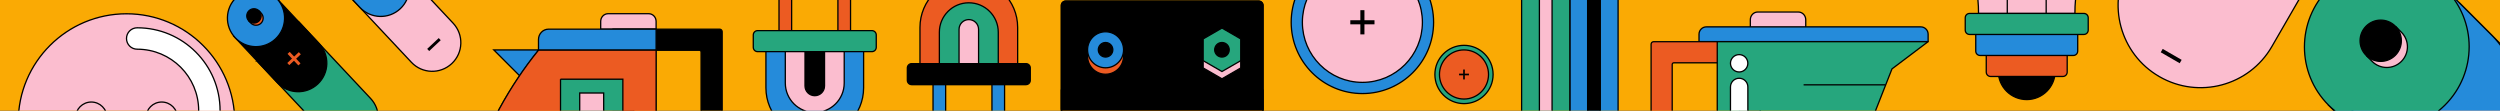 <svg xmlns="http://www.w3.org/2000/svg" xmlns:xlink="http://www.w3.org/1999/xlink" version="1.1" viewBox="0 0 1920 85">
  <rect x="0" y="0" width="1920" height="85" fill="#333333" stroke="none"/>
  <defs>
    <clipPath id="clippath">
      <rect width="1920" height="85" fill="none"/>
    </clipPath>
  </defs>
  <g clip-path="url(#clippath)">
    <g>
      <rect width="1920" height="85" fill="#faaa04"/>
      <path d="M97.15,10.59C51.24,10.59,14.01,47.8,14.01,93.69c0,16.49,1.1,27.53,13.1,44.79l7.45,9.9s0,0,0,0c16.14,23.45,25.58,20.39,25.58,51.01h74.02c0-30.61,9.44-27.56,25.58-51.01,0,0,0,0,0,0l7.45-9.9c12-17.26,13.1-28.3,13.1-44.79,0-45.89-37.22-83.1-83.14-83.1Z" fill="#fbbdcf" stroke="#000"/>
      <path d="M112.09,199.39v-108.93c0-6.68,5.42-12.1,12.11-12.1s12.11,5.42,12.11,12.1-5.42,12.1-12.11,12.1h.8-54.88c-6.69,0-12.11-5.42-12.11-12.1s5.42-12.1,12.11-12.1,12.11,5.42,12.11,12.1v108.93" fill="none" stroke="#000"/>
      <path d="M169.02,84.97c0,4.54-3.68,8.22-8.22,8.22s-8.22-3.68-8.22-8.22h0c0-26.06-21.14-47.18-47.21-47.18h0c-4.54,0-8.22-3.68-8.22-8.22s3.68-8.22,8.22-8.22h0c35.15,0,63.65,28.48,63.65,63.61h0Z" fill="#fff" stroke="#000"/>
      <path d="M1556.53,76.47c12.07,0,21.85-9.78,21.85-21.84s-9.78-21.84-21.85-21.84-21.86,9.78-21.86,21.84,9.79,21.84,21.86,21.84Z" stroke="#000"/>
      <path d="M1587.6,55.41c0,1.82-1.49,3.32-3.32,3.32h-55.51c-1.82,0-3.32-1.49-3.32-3.32v-15.68c0-1.82,1.5-3.32,3.32-3.32h55.51c1.83,0,3.32,1.49,3.32,3.32v15.68Z" fill="#ec5b22"/>
      <path d="M1587.6,55.41c0,1.82-1.49,3.32-3.32,3.32h-55.51c-1.82,0-3.32-1.49-3.32-3.32v-15.68c0-1.82,1.5-3.32,3.32-3.32h55.51c1.83,0,3.32,1.49,3.32,3.32v15.68Z" fill="none" stroke="#000"/>
      <path d="M1556.53-178.47c-45.92,0-83.14,37.2-83.14,83.1,0,16.49,1.09,27.53,13.1,44.79l7.44,9.9s0,0,0,0c16.13,23.45,25.58,20.39,25.58,51.01h74.02c0-30.61,9.44-27.56,25.58-51.01-.01,0,0,0,0,0l7.45-9.9c12-17.26,13.1-28.3,13.1-44.79,0-45.89-37.23-83.1-83.14-83.1Z" fill="#fbbdcf" stroke="#000"/>
      <path d="M1595.68,39.28c0,1.82-1.5,3.32-3.32,3.32h-71.66c-1.83,0-3.32-1.49-3.32-3.32v-16.75c0-1.82,1.49-3.32,3.32-3.32h71.66c1.82,0,3.32,1.49,3.32,3.32v16.75Z" fill="#258bda"/>
      <path d="M1595.68,39.28c0,1.82-1.5,3.32-3.32,3.32h-71.66c-1.83,0-3.32-1.49-3.32-3.32v-16.75c0-1.82,1.49-3.32,3.32-3.32h71.66c1.82,0,3.32,1.49,3.32,3.32v16.75Z" fill="none" stroke="#000"/>
      <path d="M1603.75,23.14c0,1.82-1.5,3.32-3.32,3.32h-87.8c-1.83,0-3.32-1.49-3.32-3.32v-9.5c0-1.82,1.49-3.32,3.32-3.32h87.8c1.82,0,3.32,1.49,3.32,3.32v9.5Z" fill="#26a67d"/>
      <path d="M1603.75,23.14c0,1.82-1.5,3.32-3.32,3.32h-87.8c-1.83,0-3.32-1.49-3.32-3.32v-9.5c0-1.82,1.49-3.32,3.32-3.32h87.8c1.82,0,3.32,1.49,3.32,3.32v9.5Z" fill="none" stroke="#000"/>
      <path d="M1571.46,10.33v-108.93c0-6.68,5.42-12.1,12.11-12.1s12.11,5.42,12.11,12.1-5.42,12.1-12.11,12.1h.8-54.88c-6.69,0-12.11-5.42-12.11-12.1s5.42-12.1,12.11-12.1,12.1,5.42,12.1,12.1V10.33" fill="none" stroke="#000"/>
      <path d="M197.25,46.68l55.33,58.98c8.29,8.83,22.18,9.27,31.02.97,8.85-8.3,9.3-22.19,1.01-31.02l-55.33-58.98-32.04,30.05Z" fill="#26a67d" stroke="#000"/>
      <path d="M179.49,27.75l33.55,35.77c8.29,8.83,22.18,9.27,31.02.97,8.85-8.3,9.3-22.19,1.01-31.02L211.53-2.3l-32.04,30.05Z" stroke="#000"/>
      <path d="M180.59,28.92c8.29,8.83,22.18,9.27,31.02.97,8.85-8.3,9.3-22.19,1.01-31.02-8.29-8.83-22.18-9.27-31.02-.97-8.85,8.3-9.3,22.19-1.01,31.02Z" fill="#258bda" stroke="#000"/>
      <path d="M197.99,9.83c-1.36,0-2.72.49-3.79,1.49-1.07,1-1.65,2.33-1.73,3.69l-1.26,1.18,1.38,1.47c2.08,2.21,5.56,2.32,7.78.24,2.22-2.08,2.33-5.56.25-7.78l-1.38-1.47-1.25,1.18Z" fill="#ec5b22" stroke="#000"/>
      <path d="M191.02,15.99c2.08,2.21,5.56,2.32,7.78.24,2.22-2.08,2.33-5.56.25-7.78-2.08-2.21-5.56-2.32-7.78-.24-2.22,2.08-2.33,5.56-.25,7.78Z" stroke="#000"/>
      <path d="M231.03,41.7l-1.54-1.64-8.87,8.32,1.54,1.64,8.87-8.32Z" fill="#ec5b22"/>
      <path d="M230.8,48.7l-8.31-8.86-1.65,1.54,8.31,8.86,1.65-1.54Z" fill="#ec5b22"/>
      <path d="M260.63-11.13l55.33,58.98c8.29,8.83,22.18,9.27,31.02.97,8.85-8.3,9.3-22.19,1.01-31.02l-55.33-58.98-32.03,30.05Z" fill="#fbbdcf" stroke="#000"/>
      <path d="M242.87-30.06l33.55,35.77c8.29,8.84,22.18,9.27,31.02.97,8.85-8.3,9.3-22.19,1.01-31.02l-33.55-35.77-32.04,30.05Z" fill="#258bda" stroke="#000"/>
      <path d="M338.48,30.88l-1.54-1.64-8.87,8.32,1.54,1.64,8.87-8.32Z"/>
      <path d="M413.57,38.36h-34.31l22.47,22.48,11.83-22.48Z" fill="#258bda" stroke="#000"/>
      <path d="M503.89,16.46v5.94h-42.56v-5.94c0-3.28,2.55-5.94,5.7-5.94h31.16c3.15,0,5.7,2.66,5.7,5.94Z" fill="#fbbdcf" stroke="#000"/>
      <path d="M470.81,145.89h40.27c.54.02,1.09.03,1.64.03,22.41,0,40.72-17.58,41.89-39.7h.02v-.43c.03-.61.04-1.22.04-1.83s-.01-1.22-.04-1.83V24.33c0-1.06-.86-1.93-1.93-1.93h-81.88v123.49ZM487.02,38.61h50.18c.59,0,1.22.59,1.22,1.22v62.32h-.07c.04.6.07,1.21.07,1.83,0,14.19-11.51,25.7-25.7,25.7h-26.32l.62-91.06Z" stroke="#000"/>
      <path d="M503.9,38.36v211.4h-160.9c0-81.52,25.55-155.75,70.7-211.4h90.2Z" fill="#ec5b22" isolation="isolate" opacity=".7" stroke="#000"/>
      <path d="M503.9,38.36v211.4h-160.9c0-81.52,25.55-155.75,70.7-211.4h90.2Z" fill="#ec5b22" stroke="#000"/>
      <path d="M503.89,22.4v15.96h-90.33v-7.98c0-4.41,3.45-7.98,7.7-7.98h82.62Z" fill="#258bda" stroke="#000"/>
      <path d="M430.48,60.84v114.66h.06c.8,12.5,11.18,22.39,23.88,22.39s23.08-9.89,23.88-22.39h.05V60.84h-47.88Z" fill="#26a67d" stroke="#000"/>
      <path d="M445.22,71.43v102.52c0,5.08,4.12,9.2,9.2,9.2s9.2-4.12,9.2-9.2v-102.52h-18.4Z" fill="#fbbdcf" stroke="#000"/>
      <path d="M646.84,38.45c-1.83,0-3.32-1.49-3.32-3.32V-12.75c0-1.82,1.49-3.32,3.32-3.32h3.05c1.83,0,3.32,1.49,3.32,3.32v47.89c0,1.82-1.49,3.32-3.32,3.32h-3.05Z" fill="#ec5b22"/>
      <path d="M646.84,38.45c-1.83,0-3.32-1.49-3.32-3.32V-12.75c0-1.82,1.49-3.32,3.32-3.32h3.05c1.83,0,3.32,1.49,3.32,3.32v47.89c0,1.82-1.49,3.32-3.32,3.32h-3.05Z" fill="none" stroke="#000"/>
      <path d="M601.6,38.45c-1.83,0-3.32-1.49-3.32-3.32V-12.75c0-1.82,1.49-3.32,3.32-3.32h3.05c1.83,0,3.32,1.49,3.32,3.32v47.89c0,1.82-1.49,3.32-3.32,3.32h-3.05Z" fill="#ec5b22"/>
      <path d="M601.6,38.45c-1.83,0-3.32-1.49-3.32-3.32V-12.75c0-1.82,1.49-3.32,3.32-3.32h3.05c1.83,0,3.32,1.49,3.32,3.32v47.89c0,1.82-1.49,3.32-3.32,3.32h-3.05Z" fill="none" stroke="#000"/>
      <path d="M659.81,31.59h-68.14c-1.9,0-3.44,1.54-3.44,3.44v32.42c0,20.7,16.8,37.49,37.51,37.49s37.51-16.79,37.51-37.49v-32.42c0-1.9-1.54-3.44-3.45-3.44Z" fill="#258bda" stroke="#000"/>
      <path d="M646.29,31.59h-41.1c-1.15,0-2.07.93-2.07,2.07v30.11c0,12.49,10.13,22.61,22.62,22.61s22.62-10.12,22.62-22.61v-30.11c0-1.15-.93-2.07-2.08-2.07Z" fill="#fbbdcf" stroke="#000"/>
      <path d="M632.56,37.26h-13.63c-.38,0-.69.31-.69.69v28.04c0,4.14,3.36,7.5,7.5,7.5s7.5-3.36,7.5-7.5v-28.04c0-.38-.31-.69-.69-.69Z" stroke="#000"/>
      <path d="M578.52,26.84c0-1.82,1.49-3.32,3.32-3.32h87.8c1.83,0,3.32,1.49,3.32,3.32v9.5c0,1.82-1.49,3.32-3.32,3.32h-87.8c-1.83,0-3.32-1.49-3.32-3.32v-9.5Z" fill="#26a67d"/>
      <path d="M578.52,26.84c0-1.82,1.49-3.32,3.32-3.32h87.8c1.83,0,3.32,1.49,3.32,3.32v9.5c0,1.82-1.49,3.32-3.32,3.32h-87.8c-1.83,0-3.32-1.49-3.32-3.32v-9.5Z" fill="none" stroke="#000"/>
      <path d="M722.94,50.08c1.83,0,3.32,1.49,3.32,3.32v47.88c0,1.83-1.49,3.32-3.32,3.32h-3.05c-1.83,0-3.32-1.49-3.32-3.32v-47.88c0-1.82,1.49-3.32,3.32-3.32h3.05Z" fill="#258bda"/>
      <path d="M722.94,50.08c1.83,0,3.32,1.49,3.32,3.32v47.88c0,1.83-1.49,3.32-3.32,3.32h-3.05c-1.83,0-3.32-1.49-3.32-3.32v-47.88c0-1.82,1.49-3.32,3.32-3.32h3.05Z" fill="none" stroke="#000"/>
      <path d="M768.19,50.08c1.83,0,3.32,1.49,3.32,3.32v47.88c0,1.83-1.49,3.32-3.32,3.32h-3.05c-1.83,0-3.32-1.49-3.32-3.32v-47.88c0-1.82,1.49-3.32,3.32-3.32h3.05Z" fill="#258bda"/>
      <path d="M768.19,50.08c1.83,0,3.32,1.49,3.32,3.32v47.88c0,1.83-1.49,3.32-3.32,3.32h-3.05c-1.83,0-3.32-1.49-3.32-3.32v-47.88c0-1.82,1.49-3.32,3.32-3.32h3.05Z" fill="none" stroke="#000"/>
      <path d="M709.98,56.94h68.14c1.9,0,3.44-1.54,3.44-3.44V21.08c0-20.7-16.8-37.49-37.51-37.49s-37.51,16.79-37.51,37.49v32.42c0,1.9,1.54,3.44,3.44,3.44Z" fill="#ec5b22" stroke="#000"/>
      <path d="M723.5,56.94h41.1c1.15,0,2.07-.93,2.07-2.07v-30.11c0-12.49-10.13-22.61-22.62-22.61s-22.62,10.12-22.62,22.61v30.11c0,1.15.93,2.07,2.08,2.07Z" fill="#26a67d" stroke="#000"/>
      <path d="M737.23,51.27h13.63c.38,0,.69-.31.69-.69v-28.04c0-4.14-3.36-7.5-7.5-7.5s-7.5,3.36-7.5,7.5v28.04c0,.38.31.69.69.69Z" fill="#fbbdcf" stroke="#000"/>
      <path d="M791.27,61.69c0,1.82-1.49,3.32-3.32,3.32h-87.8c-1.83,0-3.32-1.49-3.32-3.32v-9.5c0-1.82,1.49-3.32,3.32-3.32h87.8c1.83,0,3.32,1.49,3.32,3.32v9.5Z"/>
      <path d="M791.27,61.69c0,1.82-1.49,3.32-3.32,3.32h-87.8c-1.83,0-3.32-1.49-3.32-3.32v-9.5c0-1.82,1.49-3.32,3.32-3.32h87.8c1.83,0,3.32,1.49,3.32,3.32v9.5Z" fill="none" stroke="#000"/>
      <path d="M818.46,253.46c-1.83,0-3.34-1.5-3.34-3.34V4.2c0-1.84,1.5-3.34,3.34-3.34h148.2c1.83,0,3.34,1.5,3.34,3.34v245.92c0,1.84-1.5,3.34-3.34,3.34h-148.2Z" fill="#ec5b22"/>
      <path d="M818.46,253.46c-1.83,0-3.34-1.5-3.34-3.34V4.2c0-1.84,1.5-3.34,3.34-3.34h148.2c1.83,0,3.34,1.5,3.34,3.34v245.92c0,1.84-1.5,3.34-3.34,3.34h-148.2Z" fill="none" stroke="#000"/>
      <path d="M970,69.25h-154.88v92.57h154.88v-92.57Z" fill="#faaa04" stroke="#000"/>
      <path d="M818.46,86.79c-1.83,0-3.34-1.5-3.34-3.34V4.2c0-1.84,1.5-3.34,3.34-3.34h148.2c1.83,0,3.34,1.5,3.34,3.34v79.25c0,1.84-1.5,3.34-3.34,3.34h-148.2Z"/>
      <path d="M818.46,86.79c-1.83,0-3.34-1.5-3.34-3.34V4.2c0-1.84,1.5-3.34,3.34-3.34h148.2c1.83,0,3.34,1.5,3.34,3.34v79.25c0,1.84-1.5,3.34-3.34,3.34h-148.2Z" fill="none" stroke="#000"/>
      <path d="M924.02,35.47l14.44-8.35,14.44,8.35v16.7l-14.44,8.35-14.44-8.35v-16.7Z" fill="#fbbdcf" stroke="#000"/>
      <path d="M924.02,29.88l14.44-8.35,14.44,8.35v16.7l-14.44,8.35-14.44-8.35v-16.7Z" fill="#26a67d" stroke="#000"/>
      <path d="M938.46,43.82c3.08,0,5.58-2.5,5.58-5.59s-2.5-5.59-5.58-5.59-5.58,2.5-5.58,5.59,2.5,5.59,5.58,5.59Z" stroke="#000"/>
      <path d="M858.58,38.1c-2.48-2.35-5.82-3.8-9.51-3.8s-7.03,1.44-9.51,3.8h-4.32v5.08c0,7.65,6.19,13.84,13.82,13.84s13.83-6.2,13.83-13.84v-5.08h-4.32Z" fill="#ec5b22" stroke="#000"/>
      <path d="M849.07,52.08c7.64,0,13.83-6.2,13.83-13.84s-6.19-13.84-13.83-13.84-13.82,6.2-13.82,13.84,6.19,13.84,13.82,13.84Z" fill="#258bda" stroke="#000"/>
      <path d="M849.07,43.82c3.08,0,5.58-2.5,5.58-5.59s-2.5-5.59-5.58-5.59-5.58,2.5-5.58,5.59,2.5,5.59,5.58,5.59Z" stroke="#000"/>
      <path d="M1101,17.11c0,30.24-24.48,54.75-54.68,54.75s-54.68-24.51-54.68-54.75,24.48-54.75,54.68-54.75,54.68,24.51,54.68,54.75Z" fill="#258bda" stroke="#000"/>
      <path d="M1046.32,63.26c25.45,0,46.09-20.66,46.09-46.15s-20.64-46.15-46.09-46.15-46.09,20.66-46.09,46.15,20.63,46.15,46.09,46.15Z" fill="#fbbdcf" stroke="#000"/>
      <path d="M1047.89,7.81h-3.14v18.6h3.14V7.81Z"/>
      <path d="M1055.61,15.54h-18.58v3.14h18.58v-3.14Z"/>
      <path d="M1124.35,79.58c12.34,0,22.35-10.02,22.35-22.38s-10.01-22.38-22.35-22.38-22.35,10.02-22.35,22.38,10.01,22.38,22.35,22.38Z" fill="#26a67d" stroke="#000"/>
      <path d="M1124.35,76.06c10.4,0,18.84-8.45,18.84-18.86s-8.44-18.86-18.84-18.86-18.84,8.45-18.84,18.86,8.44,18.86,18.84,18.86Z" fill="#ec5b22" stroke="#000"/>
      <path d="M1124.99,53.4h-1.28v7.6h1.28v-7.6Z"/>
      <path d="M1128.15,56.56h-7.6v1.29h7.6v-1.29Z"/>
      <path d="M1205.64-27.03v125.96c0,10.22,8.3,18.51,18.53,18.51s18.52-8.29,18.52-18.51V-27.03h-37.05Z" fill="#258bda" stroke="#000"/>
      <path d="M1219.3-30.53V100.73c0,2.69,2.18,4.87,4.87,4.87s4.87-2.18,4.87-4.87V-30.53h-9.74Z" stroke="#000"/>
      <path d="M1168.6-27.03v125.96c0,10.22,8.29,18.51,18.52,18.51s18.52-8.29,18.52-18.51V-27.03h-37.04Z" fill="#26a67d" stroke="#000"/>
      <path d="M1182.26-30.53V100.73c0,2.69,2.18,4.87,4.86,4.87s4.87-2.18,4.87-4.87V-30.53h-9.73Z" fill="#fbbdcf" stroke="#000"/>
      <path d="M1386.81,15.17v5.94h-42.56v-5.94c0-3.28,2.55-5.94,5.7-5.94h31.16c3.15,0,5.7,2.66,5.7,5.94Z" fill="#fbbdcf" stroke="#000"/>
      <path d="M1480.8,26.28v5.65h-175.96v-5.65c0-3.12,2.56-5.65,5.71-5.65h164.55c3.15,0,5.7,2.53,5.7,5.65Z" fill="#258bda" stroke="#000" stroke-linejoin="round"/>
      <path d="M1351.85,32.03h-81.88c-1.07,0-1.93.86-1.93,1.93v77.81c-.03.61-.04,1.22-.04,1.83s.01,1.22.04,1.83v.42h.02c1.17,22.12,19.48,39.7,41.89,39.7.54,0,1.09,0,1.63-.03h40.27V32.03ZM1336.27,139.3h-26.32c-14.2,0-25.7-11.51-25.7-25.7,0-.61.02-1.22.06-1.83h-.06v-62.32c0-.62.63-1.22,1.21-1.22h50.19l.62,91.06Z" fill="#ec5b22" stroke="#000"/>
      <path d="M1480.72,32.03l-27.68,20.88-43.65,110.93h-90.54V32.03h161.87Z" fill="#26a67d" stroke="#000" stroke-linejoin="round"/>
      <path d="M1335.68,60.1h0c3.69,0,6.68,2.99,6.68,6.68v58.69c0,3.69-2.99,6.68-6.68,6.68h0c-3.69,0-6.68-2.99-6.68-6.68v-58.69c0-3.69,2.99-6.68,6.68-6.68Z" fill="#fff" stroke="#000"/>
      <path d="M1447.93,65.15h-62.77" fill="none" stroke="#000"/>
      <path d="M1335.67,41.94h.01c3.68,0,6.67,2.99,6.67,6.67h0c0,3.68-2.99,6.67-6.67,6.67h-.01c-3.68,0-6.67-2.99-6.67-6.67h0c0-3.68,2.99-6.67,6.67-6.67Z" fill="#fff" stroke="#000"/>
      <path d="M1698.36-137l-63.19,109.45c-17.46,30.23-7.07,68.91,23.21,86.39,30.27,17.48,68.96,7.14,86.41-23.1l63.2-109.45-109.63-63.29Z" fill="#fbbdcf" stroke="#000"/>
      <path d="M1706.28-150.73l-25.72,44.55c-17.45,30.23-7.06,68.91,23.21,86.39,30.27,17.48,68.96,7.14,86.42-23.09l25.72-44.55-109.63-63.29Z" fill="#258bda" stroke="#000"/>
      <path d="M1674.01,48.57l1.5-2.6-14.56-8.41-1.5,2.6,14.56,8.41Z"/>
      <path d="M1799.51,91.93l89.37,89.37c24.69,24.68,64.74,24.66,89.45-.06,24.72-24.72,24.75-64.76.06-89.45L1889.02,2.42l-89.51,89.51Z" fill="#fbbdcf" stroke="#000"/>
      <path d="M1788.31,80.73l36.38,36.38c24.68,24.68,64.73,24.66,89.45-.06,24.71-24.72,24.74-64.77.06-89.45l-36.38-36.38-89.51,89.51Z" fill="#258bda" stroke="#000"/>
      <path d="M1788.31,80.73c24.68,24.68,64.73,24.66,89.45-.06,24.72-24.72,24.74-64.77.06-89.45-24.69-24.68-64.73-24.66-89.45.06-24.72,24.72-24.75,64.77-.06,89.45Z" fill="#26a67d" stroke="#000"/>
      <path d="M1836.66,24.14c-3.91.11-7.8,1.65-10.79,4.64-2.98,2.99-4.53,6.87-4.64,10.79l-3.5,3.5,4.11,4.12c6.19,6.19,16.23,6.18,22.43-.02,6.19-6.2,6.2-16.24.01-22.42l-4.11-4.12-3.51,3.5Z" fill="#fbbdcf" stroke="#000"/>
      <path d="M1817.17,42.51c6.18,6.19,16.22,6.18,22.42-.01,6.2-6.2,6.2-16.24.01-22.42-6.18-6.19-16.22-6.18-22.42.01-6.2,6.2-6.2,16.24-.01,22.42Z" stroke="#000"/>
    </g>
  </g>
</svg>